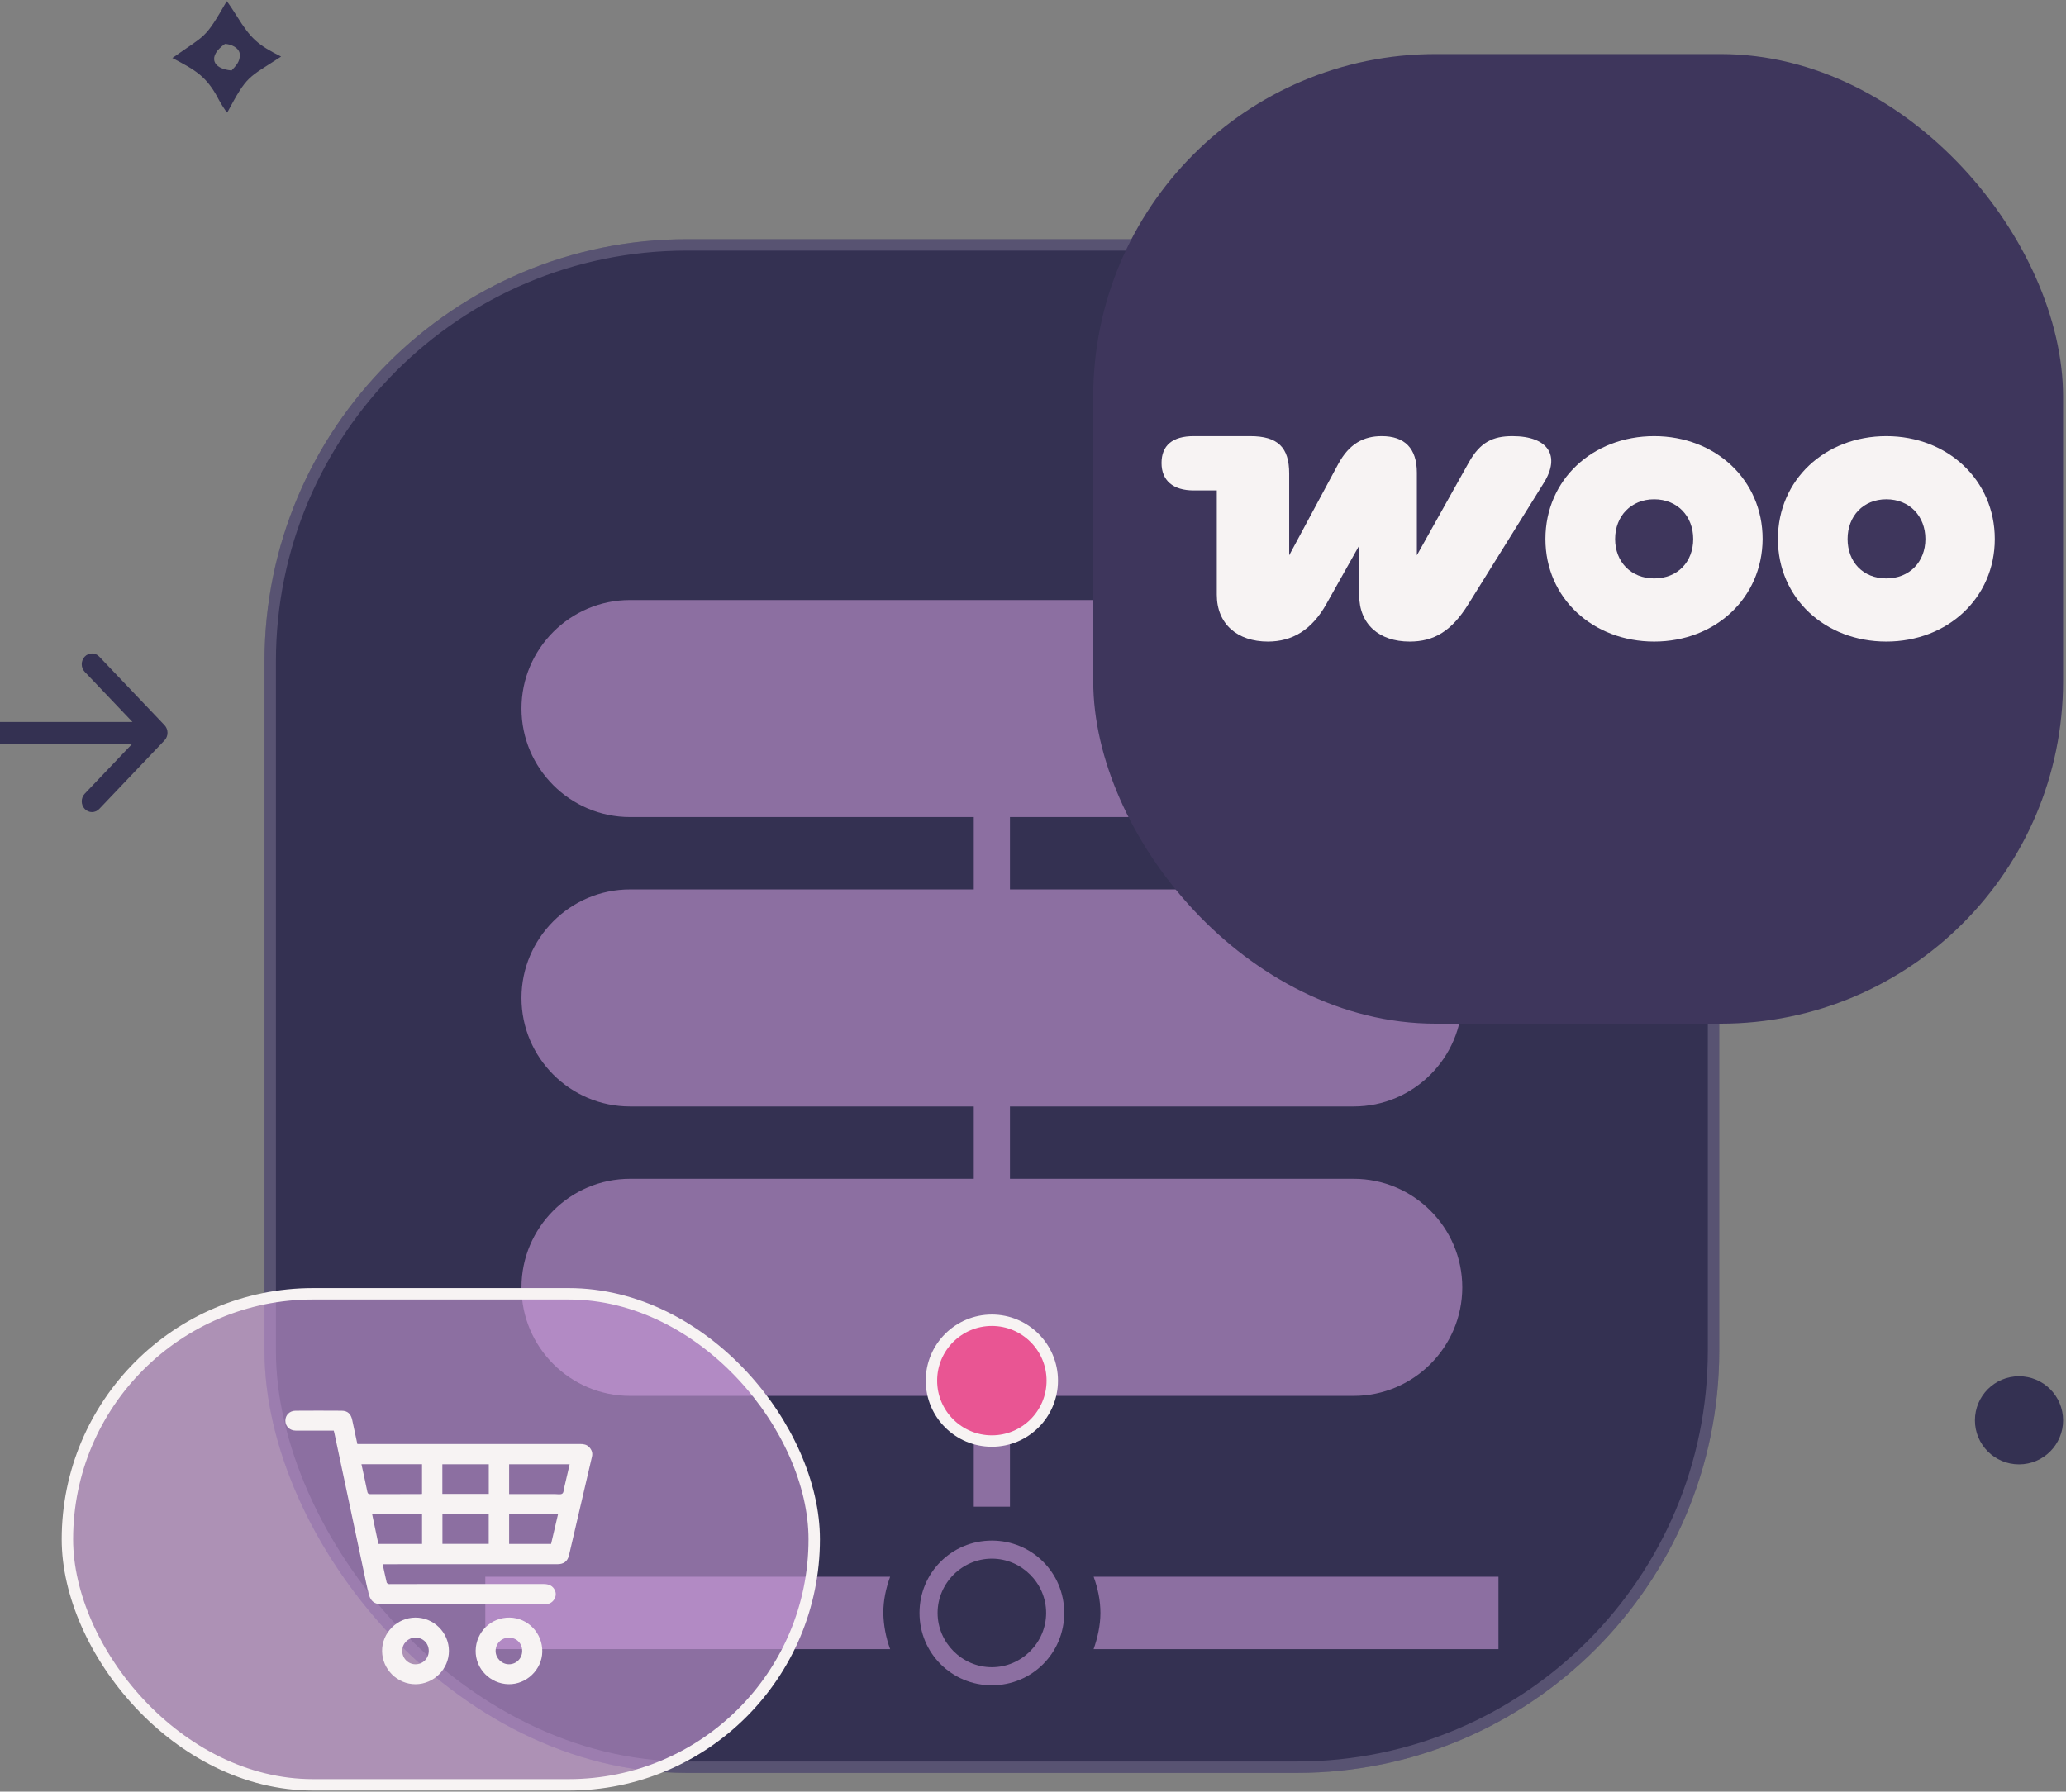 <svg xmlns="http://www.w3.org/2000/svg" width="181" height="157" viewBox="0 0 181 157" fill="none"><rect x="0" y="0" width="181" height="157" fill="#808080" stroke="none"/><rect x="23.173" y="20.96" width="127.448" height="134.4" rx="37" fill="#343152"></rect><rect x="23.673" y="21.46" width="126.448" height="133.4" rx="36.5" stroke="#C7B8D4" stroke-opacity="0.25"></rect><path d="M55.196 52.58C49.956 52.58 45.686 56.85 45.686 62.09C45.686 67.33 49.956 71.6 55.196 71.6H85.312V77.941H55.196C49.956 77.941 45.686 82.211 45.686 87.451C45.686 92.691 49.956 96.961 55.196 96.961H85.312V103.301H55.196C49.956 103.301 45.686 107.572 45.686 112.812C45.686 118.052 49.956 122.322 55.196 122.322H85.312V132.032H88.482V122.322H118.598C123.838 122.322 128.109 118.052 128.109 112.812C128.109 107.572 123.838 103.301 118.598 103.301H88.482V96.961H118.598C123.838 96.961 128.109 92.691 128.109 87.451C128.109 82.211 123.838 77.941 118.598 77.941H88.482V71.6H118.598C123.838 71.6 128.109 67.33 128.109 62.09C128.109 56.85 123.838 52.58 118.598 52.58H55.196ZM86.897 135.003C83.378 135.003 80.557 137.824 80.557 141.343C80.557 144.862 83.378 147.683 86.897 147.683C90.416 147.683 93.237 144.862 93.237 141.343C93.237 137.824 90.416 135.003 86.897 135.003ZM86.897 136.588C89.503 136.588 91.652 138.737 91.652 141.343C91.652 143.949 89.503 146.098 86.897 146.098C84.291 146.098 82.142 143.949 82.142 141.343C82.142 138.737 84.291 136.588 86.897 136.588ZM42.516 138.173V144.513H77.983C77.61 143.496 77.409 142.425 77.387 141.343C77.387 140.221 77.621 139.174 77.983 138.173H42.516ZM95.815 138.173C96.173 139.174 96.407 140.221 96.407 141.343C96.407 142.433 96.154 143.537 95.811 144.513H131.279V138.173H95.815ZM86.897 139.758C86.003 139.758 85.312 140.449 85.312 141.343C85.312 142.237 86.003 142.928 86.897 142.928C87.791 142.928 88.482 142.237 88.482 141.343C88.482 140.449 87.791 139.758 86.897 139.758Z" fill="#D1A0E0" fill-opacity="0.56"></path><rect x="5.906" y="113.377" width="65.427" height="43.028" rx="21.514" fill="#D1A0E0" fill-opacity="0.56" stroke="#F7F3F3"></rect><path fill-rule="evenodd" clip-rule="evenodd" d="M48.888 132.698H44.605V135.296H48.281C48.483 134.431 48.682 133.578 48.888 132.698ZM38.761 135.291H42.817V132.69H38.761V135.291ZM38.754 130.916H42.822V128.318H38.754V130.916ZM36.976 132.7H32.604C32.789 133.58 32.968 134.435 33.149 135.295H36.976V132.7ZM49.908 128.317H44.605V130.929H44.883C46.13 130.929 47.377 130.931 48.624 130.928C48.844 130.928 49.127 130.994 49.265 130.884C49.404 130.775 49.403 130.484 49.453 130.27C49.606 129.626 49.754 128.98 49.908 128.317ZM31.666 128.312C31.844 129.136 32.022 129.926 32.181 130.719C32.217 130.898 32.291 130.934 32.458 130.933C33.892 130.927 35.327 130.93 36.762 130.929C36.833 130.929 36.904 130.921 36.974 130.917V128.312H31.666ZM29.24 125.368H28.966C27.949 125.368 26.932 125.371 25.915 125.367C25.39 125.365 25.007 125.001 25 124.507C24.993 124.016 25.365 123.629 25.891 123.624C27.236 123.614 28.582 123.614 29.927 123.624C30.452 123.627 30.742 123.896 30.856 124.429C31.005 125.126 31.154 125.823 31.307 126.54H31.634C38.033 126.54 44.431 126.541 50.83 126.539C51.128 126.539 51.4 126.585 51.617 126.811C51.843 127.048 51.938 127.323 51.864 127.645C51.195 130.526 50.525 133.406 49.852 136.286C49.726 136.826 49.393 137.074 48.822 137.074C43.834 137.075 38.847 137.075 33.86 137.075H33.523C33.644 137.627 33.755 138.155 33.879 138.679C33.892 138.733 33.979 138.784 34.042 138.808C34.099 138.83 34.172 138.813 34.237 138.813C38.7 138.813 43.162 138.814 47.624 138.811C48.073 138.811 48.437 138.953 48.623 139.382C48.85 139.906 48.462 140.523 47.888 140.573C47.79 140.582 47.691 140.577 47.593 140.577C42.876 140.578 38.159 140.571 33.442 140.585C32.811 140.587 32.477 140.305 32.328 139.758C32.136 139.056 32.001 138.338 31.849 137.624C30.996 133.607 30.145 129.59 29.293 125.572C29.28 125.509 29.261 125.447 29.24 125.368Z" fill="#F7F3F3"></path><path fill-rule="evenodd" clip-rule="evenodd" d="M37.564 144.668C37.563 144.002 37.062 143.506 36.396 143.509C35.748 143.513 35.245 144.015 35.24 144.661C35.237 145.313 35.754 145.84 36.4 145.842C37.054 145.843 37.565 145.328 37.564 144.668ZM36.414 147.589C34.824 147.601 33.492 146.287 33.474 144.691C33.456 143.097 34.786 141.756 36.391 141.75C38 141.745 39.327 143.062 39.331 144.669C39.334 146.254 38.012 147.578 36.414 147.589Z" fill="#F7F3F3"></path><path fill-rule="evenodd" clip-rule="evenodd" d="M44.582 143.509C43.929 143.513 43.412 144.036 43.42 144.684C43.427 145.314 43.957 145.839 44.586 145.841C45.237 145.843 45.752 145.323 45.749 144.668C45.745 143.998 45.249 143.506 44.582 143.509ZM41.672 144.637C41.703 143.003 43.029 141.722 44.66 141.751C46.261 141.78 47.54 143.125 47.51 144.748C47.48 146.317 46.118 147.622 44.548 147.587C42.936 147.552 41.642 146.224 41.672 144.637Z" fill="#F7F3F3"></path><rect x="95.778" y="4.738" width="84.965" height="84.966" rx="30" fill="#3E365C"></rect><path d="M111.077 56.221C113.208 56.221 114.919 55.22 116.208 52.917L119.077 47.809V52.141C119.077 54.694 120.814 56.221 123.498 56.221C125.603 56.221 127.156 55.345 128.656 52.917L135.261 42.302C136.709 39.974 135.682 38.221 132.498 38.221C130.788 38.221 129.682 38.747 128.682 40.524L124.13 48.661V41.426C124.13 39.273 123.051 38.221 121.051 38.221C119.472 38.221 118.208 38.872 117.235 40.675L112.945 48.661V41.501C112.945 39.197 111.945 38.221 109.524 38.221H104.577C102.708 38.221 101.761 39.047 101.761 40.575C101.761 42.102 102.761 42.978 104.577 42.978H106.603V52.115C106.603 54.694 108.419 56.221 111.077 56.221Z" fill="#F7F3F3"></path><path fill-rule="evenodd" clip-rule="evenodd" d="M144.921 38.221C139.526 38.221 135.394 42.051 135.394 47.234C135.394 52.416 139.552 56.221 144.921 56.221C150.289 56.221 154.394 52.391 154.421 47.234C154.421 42.051 150.289 38.221 144.921 38.221ZM144.921 50.688C142.894 50.688 141.499 49.236 141.499 47.234C141.499 45.231 142.894 43.754 144.921 43.754C146.947 43.754 148.342 45.231 148.342 47.234C148.342 49.236 146.973 50.688 144.921 50.688Z" fill="#F7F3F3"></path><path fill-rule="evenodd" clip-rule="evenodd" d="M155.761 47.234C155.761 42.051 159.892 38.221 165.261 38.221C170.629 38.221 174.761 42.077 174.761 47.234C174.761 52.391 170.629 56.221 165.261 56.221C159.892 56.221 155.761 52.416 155.761 47.234ZM161.866 47.234C161.866 49.236 163.208 50.688 165.261 50.688C167.287 50.688 168.682 49.236 168.682 47.234C168.682 45.231 167.287 43.754 165.261 43.754C163.235 43.754 161.866 45.231 161.866 47.234Z" fill="#F7F3F3"></path><path d="M86.896 115.694C89.82 115.694 92.189 118.064 92.189 120.987C92.189 123.91 89.82 126.28 86.896 126.28C83.973 126.28 81.603 123.91 81.603 120.987C81.603 118.064 83.973 115.694 86.896 115.694Z" fill="#E95593" stroke="#F7F3F3"></path><ellipse cx="176.883" cy="124.464" rx="3.862" ry="3.862" fill="#343152"></ellipse><ellipse cx="86.897" cy="141.071" rx="1.931" ry="1.931" fill="#343152"></ellipse><path d="M7.424 57.539C7.775 57.17 8.344 57.17 8.695 57.539L14.413 63.547C14.764 63.915 14.764 64.513 14.413 64.881L8.695 70.889C8.344 71.258 7.775 71.258 7.424 70.889C7.073 70.52 7.073 69.923 7.424 69.554L11.608 65.158H0V63.27H11.608L7.424 58.874C7.073 58.505 7.073 57.907 7.424 57.539Z" fill="#343152"></path><path d="M56.841 31.216C57.118 30.929 57.567 30.929 57.844 31.216L62.358 35.889C62.635 36.175 62.635 36.64 62.358 36.927L57.844 41.6C57.567 41.886 57.118 41.886 56.841 41.6C56.564 41.313 56.564 40.848 56.841 40.561L60.144 37.142H50.98V35.674H60.144L56.841 32.254C56.564 31.968 56.564 31.503 56.841 31.216Z" fill="#343152"></path><path d="M15.101 5.084C18.06 2.985 17.919 3.496 19.864 0.104C19.998 0.242 20.623 1.211 20.743 1.405C21.991 3.413 22.588 3.929 24.628 4.958C21.688 6.886 21.7 6.527 19.907 9.866C19.72 9.703 19.247 8.893 19.13 8.666C18.081 6.651 17.066 6.122 15.101 5.084ZM19.703 3.851C18.192 4.918 18.569 6.027 20.289 6.176C20.675 5.754 21.03 5.41 21.012 4.791C20.995 4.189 20.218 3.853 19.703 3.851Z" fill="#343152"></path></svg>